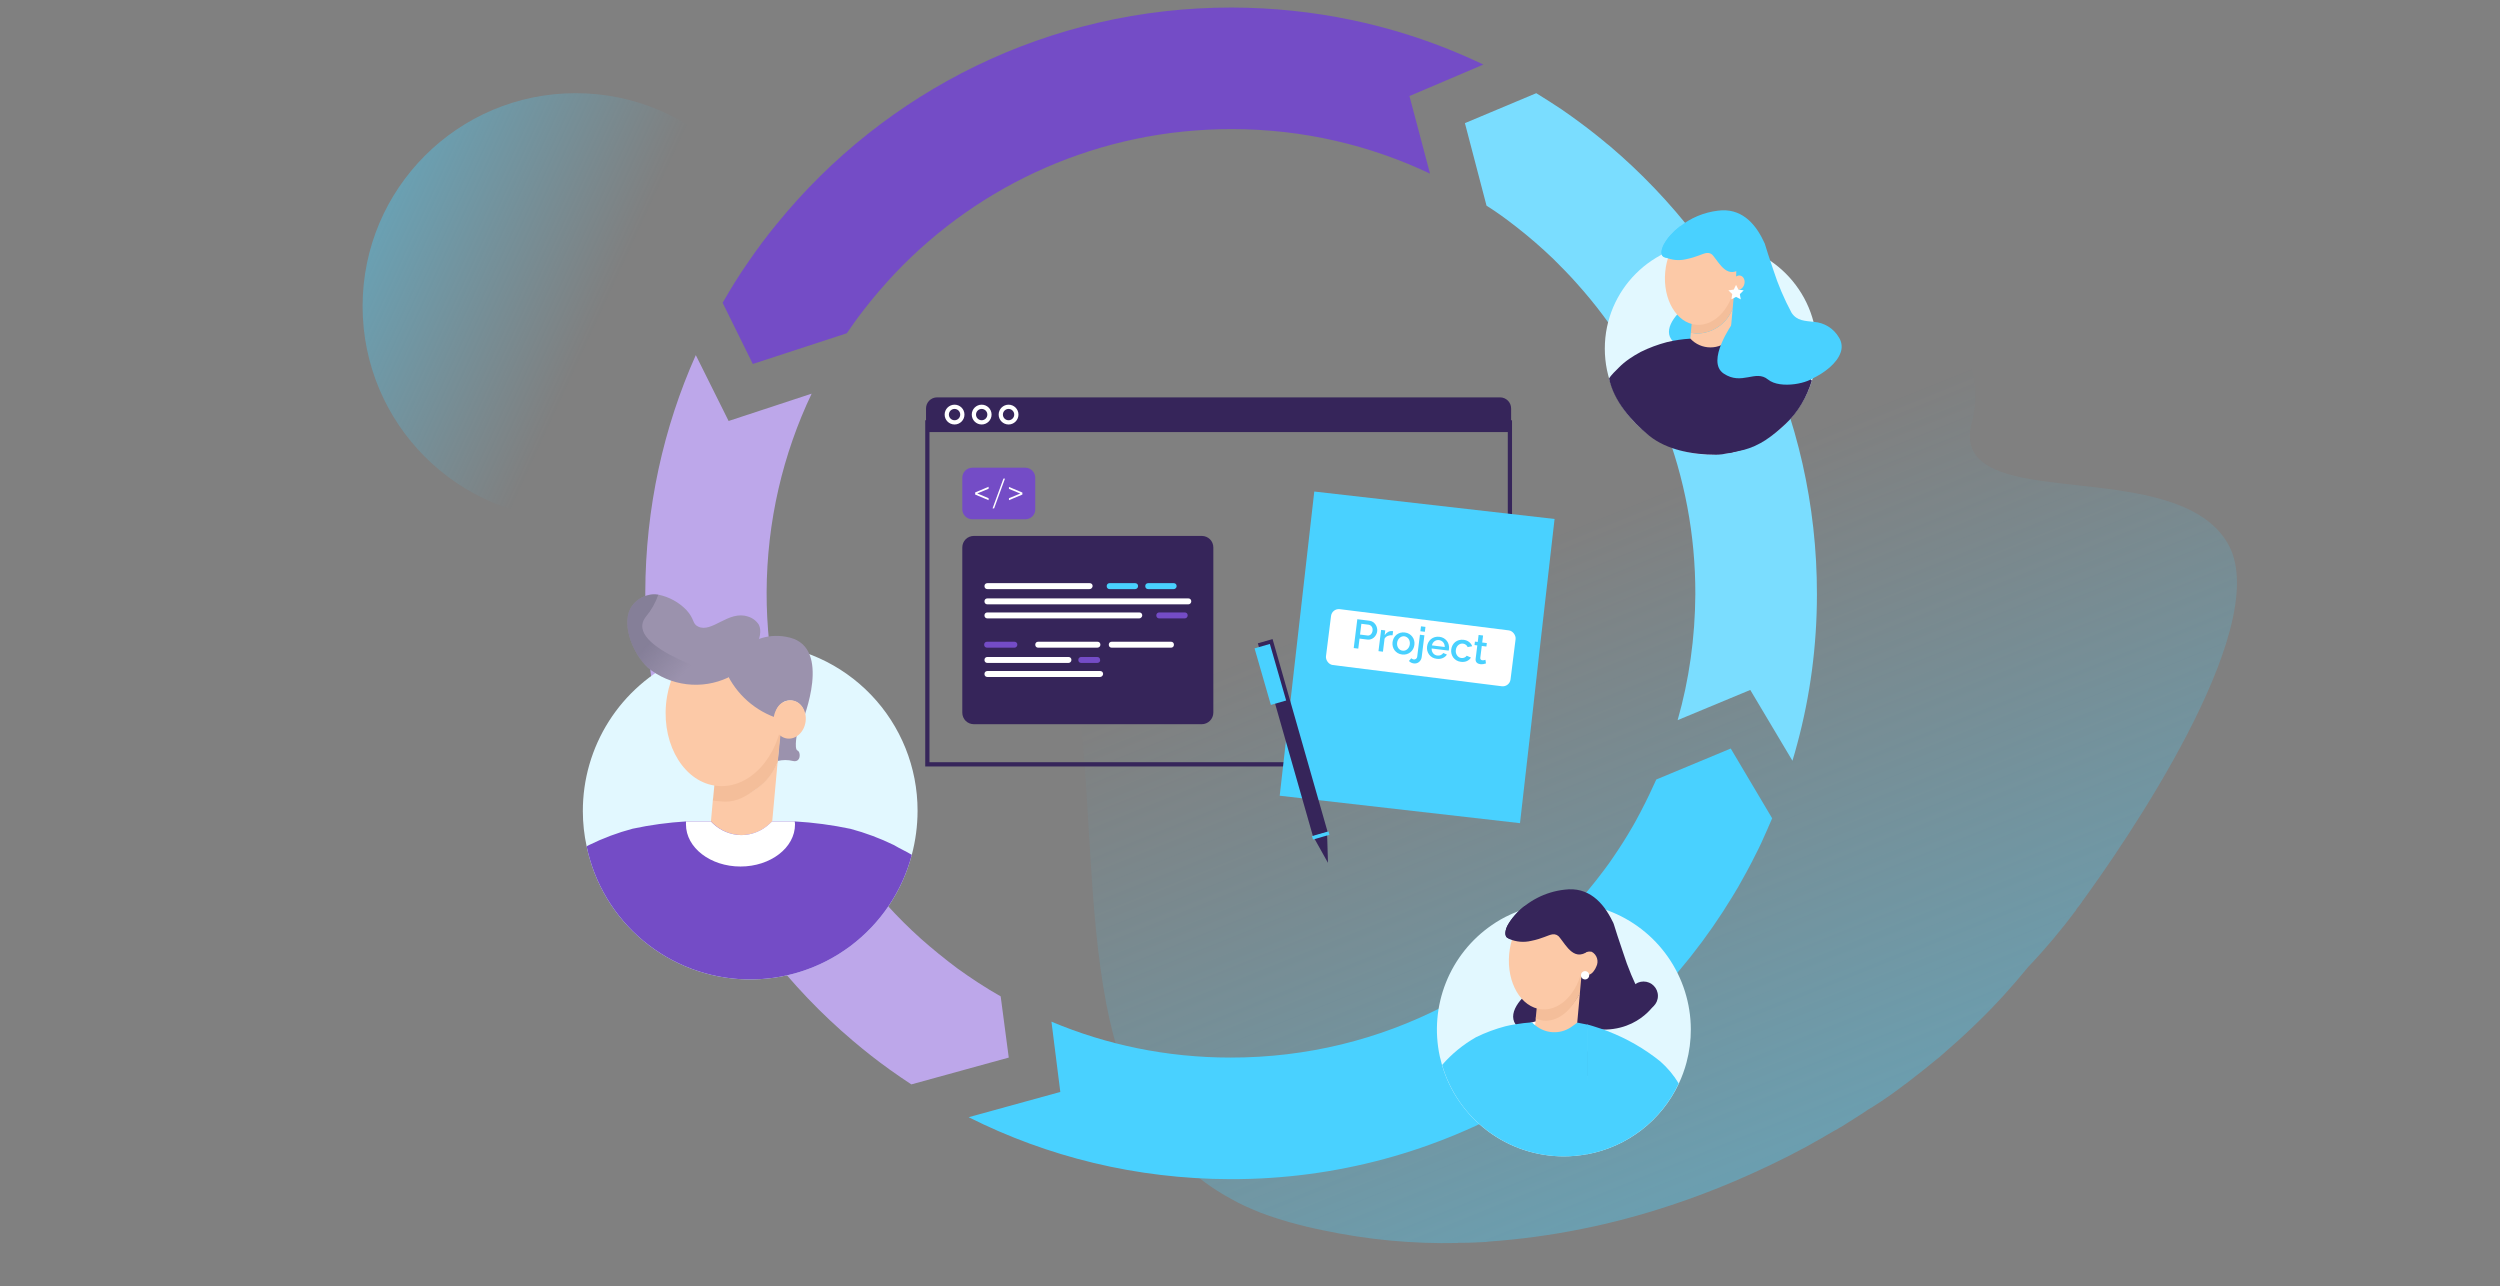 <svg width="589" height="303" viewBox="0 0 589 303" fill="none" xmlns="http://www.w3.org/2000/svg">
<rect x="0" y="0" width="589" height="303" fill="#808080" stroke="none"/>
<g clip-path="url(#clip0_289:13666)">
<path opacity="0.4" d="M135.624 122.346C163.347 122.346 185.82 99.872 185.82 72.149C185.82 44.427 163.347 21.953 135.624 21.953C107.901 21.953 85.428 44.427 85.428 72.149C85.428 99.872 107.901 122.346 135.624 122.346Z" fill="url(#paint0_linear_289:13666)"/>
<path opacity="0.4" d="M490.835 212.017C490.683 212.184 490.53 212.352 490.475 212.547C490.295 212.811 490.115 213.076 489.962 213.243C489.782 213.508 489.63 213.676 489.477 213.843C489.449 213.94 489.324 214.01 489.297 214.108C489.144 214.275 489.117 214.373 489.089 214.47C485.707 218.986 482.032 223.42 477.843 227.813C474.141 232.344 470.146 236.793 465.665 241.104C465.36 241.438 464.957 241.745 464.652 242.08C463.486 243.224 462.223 244.34 461.086 245.387C459.823 246.503 458.56 247.619 457.297 248.736C456.992 249.07 456.617 249.28 456.339 249.517C456.061 249.754 455.784 249.992 455.381 250.299C453.868 251.555 452.383 252.714 450.897 253.872C450.245 254.319 449.662 254.891 449.009 255.338C449.009 255.338 448.982 255.435 448.884 255.408C446.469 257.251 443.956 259.066 441.275 260.729C441.15 260.798 440.998 260.966 440.775 261.008C440.498 261.245 440.15 261.358 439.873 261.595C437.915 262.936 435.887 264.151 433.832 265.464L433.582 265.604C433.457 265.674 433.207 265.814 433.082 265.884C432.804 266.121 432.457 266.233 432.207 266.373C430.054 267.659 427.804 268.917 425.553 270.175C420.08 273.153 414.495 275.783 408.742 278.261C403.837 280.347 398.765 282.28 393.775 283.921C379.946 288.535 365.431 291.482 350.827 292.509C350.604 292.551 350.284 292.566 350.062 292.608C348.142 292.697 346.32 292.813 344.428 292.804C344.206 292.847 343.913 292.764 343.691 292.806C343.593 292.779 343.496 292.751 343.468 292.849C332.771 293.086 322.112 292.072 311.59 289.832C309.001 289.311 306.439 288.692 303.906 287.975C301.469 287.286 299.06 286.5 296.874 285.671C294.52 284.689 292.167 283.708 290.091 282.489C272.203 272.8 264.409 256.072 260.614 236.369C258.497 225.246 257.588 213.201 256.832 200.989C256.773 199.71 256.714 198.43 256.585 197.025C256.568 195.968 256.426 194.981 256.41 193.924C256.074 188.04 255.738 182.156 255.18 176.315C253.958 161.656 251.916 147.291 246.999 134.534C241.097 107.395 245.457 83.79 258.282 67.841C258.56 67.603 261.405 65.356 263.594 62.081C275.639 50.753 293.123 44.752 314.981 45.986C332.54 47.163 392.049 45.89 440.654 66.056C446.308 68.392 451.88 71.02 457.146 73.983C462.518 79.922 466.769 87.965 464.972 97.666C464.904 98.279 464.739 98.863 464.574 99.448C463.376 104.056 464.539 107.016 467.424 109.095C473.431 113.53 486.55 113.662 499.075 115.52C510.181 117.187 520.706 120.164 525.166 128.582C535.542 148.461 499.609 199.974 490.835 212.017Z" fill="url(#paint1_linear_289:13666)"/>
<path d="M332.068 22.629L336.914 40.909C322.805 34.223 306.979 30.419 290.294 30.419C259.071 30.358 230.854 43.363 210.918 64.342C208.28 67.163 205.765 70.046 203.373 73.175C202.023 74.892 200.735 76.733 199.508 78.512L177.364 85.75L170.248 71.335C172.15 68.022 174.113 64.832 176.26 61.765C178.407 58.637 180.676 55.57 183.069 52.687C208.403 21.525 247.048 1.712 290.294 1.773C309.494 1.834 327.774 5.76 344.337 12.876C346.054 13.612 347.772 14.409 349.489 15.207L332.068 22.629Z" fill="#744CC6"/>
<path d="M428.068 140.038C428.068 152.183 426.473 163.961 423.467 175.125C423.099 176.475 422.731 177.886 422.302 179.235L412.365 162.55L395.25 169.666C397.949 160.219 399.36 150.282 399.421 139.976C399.483 111.882 388.932 86.179 371.511 66.795C369.732 64.771 367.83 62.869 365.929 60.968C363.168 58.33 360.285 55.815 357.28 53.484C355.01 51.705 352.679 49.988 350.225 48.454L345.134 29.009L361.942 21.954C363.966 23.181 365.929 24.469 367.892 25.758C368.628 26.31 369.425 26.8 370.161 27.352C372.738 29.193 375.314 31.156 377.768 33.18C378.197 33.548 378.627 33.916 379.117 34.284C409.113 59.68 428.129 97.65 428.068 140.038Z" fill="#7ADDFF"/>
<path d="M417.518 192.791C416.72 194.693 415.861 196.594 415.003 198.496C414.573 199.416 414.144 200.336 413.653 201.256C412.365 203.894 410.954 206.409 409.543 208.924C409.114 209.66 408.684 210.396 408.255 211.071C384.025 251.127 340.043 277.934 289.804 277.811C267.659 277.75 246.742 272.536 228.216 263.212L249.809 257.262L247.723 240.699C260.666 246.159 274.898 249.164 289.865 249.164C325.934 249.226 357.955 231.866 377.952 204.937C378.749 203.894 379.486 202.851 380.222 201.747C381.817 199.416 383.289 197.085 384.7 194.631C385.19 193.773 385.681 192.914 386.111 192.055C386.295 191.687 386.54 191.319 386.724 190.89C387.951 188.559 389.116 186.105 390.22 183.651L407.764 176.352L417.518 192.791Z" fill="#49D1FF"/>
<path d="M237.663 249.165L214.721 255.483C213.003 254.379 211.347 253.213 209.691 252.048C206.685 249.901 203.802 247.631 200.98 245.239C170.984 219.843 151.968 181.873 152.029 139.547C152.091 119.611 156.323 100.717 163.93 83.664L171.659 99.184L191.227 92.743C184.479 106.913 180.676 122.8 180.615 139.547C180.553 171.935 194.601 201.073 216.929 221.132C219.69 223.585 222.573 225.916 225.517 228.125C228.83 230.517 232.203 232.725 235.761 234.75L237.663 249.165Z" fill="#BDA7EA"/>
<path d="M355.735 99.51H218.482V180.075H355.735V99.51Z" stroke="#36255A" stroke-miterlimit="10" stroke-linecap="round"/>
<path d="M356.02 96.232V101.788H218.17V96.232C218.17 94.787 219.337 93.62 220.781 93.62H353.409C354.853 93.62 356.02 94.787 356.02 96.232Z" fill="#36255A"/>
<path d="M224.893 99.51C225.905 99.51 226.726 98.689 226.726 97.676C226.726 96.663 225.905 95.843 224.893 95.843C223.88 95.843 223.059 96.663 223.059 97.676C223.059 98.689 223.88 99.51 224.893 99.51Z" stroke="white" stroke-miterlimit="10" stroke-linecap="round"/>
<path d="M231.282 99.51C232.295 99.51 233.116 98.689 233.116 97.676C233.116 96.663 232.295 95.843 231.282 95.843C230.27 95.843 229.449 96.663 229.449 97.676C229.449 98.689 230.27 99.51 231.282 99.51Z" stroke="white" stroke-miterlimit="10" stroke-linecap="round"/>
<path d="M237.617 99.51C238.629 99.51 239.45 98.689 239.45 97.676C239.45 96.663 238.629 95.843 237.617 95.843C236.604 95.843 235.783 96.663 235.783 97.676C235.783 98.689 236.604 99.51 237.617 99.51Z" stroke="white" stroke-miterlimit="10" stroke-linecap="round"/>
<path d="M241.542 122.346H229.081C227.782 122.346 226.716 121.28 226.716 119.98V112.551C226.716 111.251 227.782 110.185 229.081 110.185H241.542C242.841 110.185 243.907 111.251 243.907 112.551V119.98C243.94 121.28 242.874 122.346 241.542 122.346Z" fill="#744CC6"/>
<path d="M232.913 117.382V117.848L229.748 116.516V116.016L232.913 114.683V115.15L230.248 116.249L232.913 117.382Z" fill="white"/>
<path d="M234.212 119.78H233.846L236.411 112.751H236.778L234.212 119.78Z" fill="white"/>
<path d="M240.876 116.515L237.71 117.848V117.382L240.376 116.282L237.71 115.183V114.716L240.876 116.049V116.515Z" fill="white"/>
<path d="M283.118 170.624H229.462C227.913 170.624 226.716 169.427 226.716 167.878V129.009C226.716 127.46 227.913 126.263 229.462 126.263H283.118C284.667 126.263 285.864 127.46 285.864 129.009V167.878C285.864 169.427 284.597 170.624 283.118 170.624Z" fill="#36255A"/>
<path d="M256.655 138.797H232.643C232.221 138.797 231.939 138.515 231.939 138.093C231.939 137.67 232.221 137.389 232.643 137.389H256.725C257.147 137.389 257.429 137.67 257.429 138.093C257.359 138.515 257.077 138.797 256.655 138.797Z" fill="white"/>
<path d="M279.96 142.388H232.641C232.219 142.388 231.937 142.107 231.937 141.684C231.937 141.262 232.219 140.98 232.641 140.98H279.96C280.382 140.98 280.664 141.262 280.664 141.684C280.664 142.036 280.382 142.388 279.96 142.388Z" fill="white"/>
<path d="M268.412 145.698H232.641C232.219 145.698 231.937 145.416 231.937 144.993C231.937 144.571 232.219 144.289 232.641 144.289H268.412C268.834 144.289 269.116 144.571 269.116 144.993C269.116 145.346 268.764 145.698 268.412 145.698Z" fill="white"/>
<path d="M259.187 159.499H232.641C232.219 159.499 231.937 159.217 231.937 158.795C231.937 158.372 232.219 158.091 232.641 158.091H259.187C259.61 158.091 259.892 158.372 259.892 158.795C259.892 159.147 259.54 159.499 259.187 159.499Z" fill="white"/>
<path d="M251.724 156.19H232.641C232.219 156.19 231.937 155.908 231.937 155.486C231.937 155.063 232.219 154.782 232.641 154.782H251.724C252.146 154.782 252.428 155.063 252.428 155.486C252.428 155.908 252.076 156.19 251.724 156.19Z" fill="white"/>
<path d="M238.979 152.598H232.571C232.148 152.598 231.867 152.317 231.867 151.894C231.867 151.472 232.148 151.19 232.571 151.19H238.979C239.401 151.19 239.683 151.472 239.683 151.894C239.683 152.246 239.401 152.598 238.979 152.598Z" fill="#744CC6"/>
<path d="M275.876 152.598H261.934C261.511 152.598 261.229 152.317 261.229 151.894C261.229 151.472 261.511 151.19 261.934 151.19H275.876C276.298 151.19 276.58 151.472 276.58 151.894C276.58 152.317 276.298 152.598 275.876 152.598Z" fill="white"/>
<path d="M267.426 138.797H261.441C261.018 138.797 260.737 138.515 260.737 138.093C260.737 137.67 261.018 137.389 261.441 137.389H267.426C267.849 137.389 268.13 137.67 268.13 138.093C268.13 138.515 267.778 138.797 267.426 138.797Z" fill="#49D1FF"/>
<path d="M276.509 138.797H270.524C270.101 138.797 269.82 138.515 269.82 138.093C269.82 137.67 270.101 137.389 270.524 137.389H276.509C276.932 137.389 277.213 137.67 277.213 138.093C277.213 138.515 276.861 138.797 276.509 138.797Z" fill="#49D1FF"/>
<path d="M279.115 145.698H273.129C272.707 145.698 272.425 145.416 272.425 144.993C272.425 144.571 272.707 144.289 273.129 144.289H279.115C279.537 144.289 279.819 144.571 279.819 144.993C279.819 145.346 279.537 145.698 279.115 145.698Z" fill="#744CC6"/>
<path d="M258.483 152.598H244.611C244.189 152.598 243.907 152.317 243.907 151.894C243.907 151.472 244.189 151.19 244.611 151.19H258.553C258.976 151.19 259.258 151.472 259.258 151.894C259.258 152.317 258.906 152.598 258.483 152.598Z" fill="white"/>
<path d="M258.483 156.19H254.752C254.329 156.19 254.047 155.908 254.047 155.486C254.047 155.063 254.329 154.782 254.752 154.782H258.483C258.906 154.782 259.188 155.063 259.188 155.486C259.258 155.908 258.906 156.19 258.483 156.19Z" fill="#744CC6"/>
<path d="M366.256 122.271L362.555 154.698L361.123 167.531L358.112 193.937L301.5 187.472L309.644 115.805L366.256 122.271Z" fill="#49D1FF"/>
<path d="M309.337 197.028L312.801 196.039L299.817 150.571L296.352 151.56L309.337 197.028Z" fill="#36255A"/>
<path d="M312.672 196.572L312.869 203.285L309.612 197.46L312.672 196.572Z" fill="#36255A"/>
<path d="M309.336 197.798L313.225 196.678L312.993 195.872L309.104 196.991L309.336 197.798Z" fill="#49D1FF"/>
<path d="M299.415 166.079L303.019 165.04L299.177 151.713L295.573 152.752L299.415 166.079Z" fill="#49D1FF"/>
<rect x="313.822" y="143.288" width="43.823" height="13.266" rx="1.84" transform="rotate(7.155 313.822 143.288)" fill="white"/>
<path d="M318.937 152.683L319.785 145.885L322.638 146.241C322.944 146.279 323.217 146.378 323.457 146.538C323.702 146.698 323.905 146.895 324.063 147.129C324.223 147.356 324.337 147.61 324.406 147.891C324.482 148.166 324.503 148.441 324.468 148.715C324.433 149.003 324.347 149.274 324.211 149.529C324.083 149.779 323.916 149.998 323.711 150.186C323.507 150.368 323.269 150.507 322.998 150.603C322.734 150.693 322.449 150.719 322.143 150.681L320.304 150.452L320.01 152.816L318.937 152.683ZM320.423 149.504L322.194 149.725C322.347 149.744 322.488 149.729 322.617 149.68C322.753 149.632 322.873 149.557 322.976 149.453C323.08 149.349 323.167 149.224 323.237 149.077C323.307 148.93 323.354 148.764 323.377 148.579C323.401 148.388 323.394 148.212 323.355 148.052C323.317 147.891 323.254 147.75 323.165 147.629C323.077 147.502 322.97 147.401 322.843 147.326C322.723 147.247 322.593 147.198 322.453 147.181L320.739 146.967L320.423 149.504ZM328.094 149.663C327.684 149.625 327.308 149.676 326.967 149.814C326.632 149.948 326.378 150.169 326.203 150.478L325.821 153.541L324.768 153.41L325.393 148.403L326.369 148.525L326.229 149.645C326.445 149.322 326.702 149.075 327.002 148.905C327.309 148.729 327.624 148.652 327.945 148.673C328.009 148.681 328.06 148.687 328.098 148.692C328.143 148.697 328.181 148.705 328.212 148.716L328.094 149.663ZM330.334 154.201C329.938 154.152 329.59 154.037 329.288 153.857C328.993 153.677 328.748 153.456 328.554 153.192C328.361 152.928 328.222 152.632 328.14 152.304C328.059 151.97 328.039 151.63 328.082 151.286C328.125 150.941 328.227 150.62 328.387 150.322C328.548 150.018 328.755 149.762 329.008 149.554C329.267 149.346 329.562 149.192 329.892 149.09C330.229 148.99 330.592 148.964 330.981 149.012C331.371 149.061 331.713 149.175 332.008 149.354C332.31 149.535 332.558 149.757 332.751 150.021C332.952 150.285 333.093 150.585 333.174 150.919C333.256 151.247 333.276 151.583 333.233 151.928C333.19 152.273 333.088 152.597 332.927 152.901C332.767 153.199 332.557 153.451 332.298 153.659C332.045 153.867 331.75 154.021 331.414 154.122C331.083 154.223 330.723 154.25 330.334 154.201ZM329.163 151.43C329.133 151.673 329.143 151.901 329.194 152.115C329.246 152.328 329.329 152.52 329.443 152.69C329.559 152.854 329.701 152.991 329.868 153.103C330.043 153.209 330.236 153.275 330.446 153.301C330.657 153.328 330.857 153.31 331.046 153.25C331.242 153.183 331.417 153.082 331.57 152.946C331.723 152.809 331.851 152.644 331.953 152.449C332.055 152.254 332.121 152.036 332.151 151.793C332.181 151.557 332.17 151.332 332.119 151.118C332.068 150.898 331.986 150.703 331.871 150.533C331.756 150.363 331.611 150.225 331.436 150.119C331.269 150.008 331.08 149.939 330.869 149.912C330.665 149.887 330.465 149.907 330.268 149.973C330.079 150.041 329.907 150.142 329.754 150.279C329.601 150.415 329.47 150.584 329.36 150.784C329.258 150.979 329.193 151.194 329.163 151.43ZM333.101 156.306C332.871 156.277 332.658 156.215 332.463 156.12C332.267 156.024 332.096 155.892 331.948 155.725L332.506 155.075C332.579 155.162 332.668 155.228 332.773 155.273C332.876 155.325 332.982 155.358 333.091 155.371C333.276 155.395 333.448 155.345 333.605 155.222C333.769 155.106 333.864 154.943 333.89 154.732L334.537 149.543L335.59 149.675L334.953 154.787C334.921 155.042 334.847 155.27 334.732 155.469C334.622 155.669 334.482 155.837 334.309 155.971C334.143 156.106 333.956 156.202 333.748 156.26C333.54 156.319 333.324 156.334 333.101 156.306ZM334.64 148.72L334.784 147.562L335.838 147.693L335.693 148.851L334.64 148.72ZM338.487 155.218C338.098 155.17 337.752 155.058 337.449 154.885C337.148 154.704 336.897 154.482 336.697 154.217C336.503 153.953 336.361 153.657 336.273 153.328C336.19 153 336.171 152.661 336.215 152.31C336.259 151.959 336.361 151.634 336.521 151.337C336.689 151.034 336.899 150.778 337.152 150.569C337.412 150.356 337.709 150.202 338.045 150.107C338.382 150.007 338.748 149.981 339.144 150.03C339.533 150.079 339.875 150.193 340.171 150.372C340.472 150.553 340.72 150.775 340.914 151.039C341.109 151.296 341.244 151.589 341.32 151.916C341.403 152.237 341.423 152.567 341.381 152.905C341.372 152.982 341.359 153.055 341.344 153.124C341.33 153.187 341.317 153.241 341.305 153.285L337.293 152.784C337.285 153.01 337.311 153.218 337.371 153.407C337.438 153.597 337.531 153.767 337.648 153.918C337.772 154.063 337.916 154.181 338.08 154.273C338.25 154.365 338.431 154.424 338.622 154.447C338.762 154.465 338.902 154.466 339.04 154.451C339.185 154.43 339.319 154.395 339.442 154.345C339.565 154.29 339.678 154.219 339.779 154.135C339.88 154.05 339.964 153.954 340.029 153.845L340.897 154.216C340.678 154.571 340.352 154.845 339.919 155.037C339.494 155.224 339.017 155.284 338.487 155.218ZM340.381 152.431C340.388 152.218 340.358 152.016 340.291 151.826C340.23 151.637 340.14 151.474 340.021 151.336C339.903 151.191 339.759 151.073 339.589 150.98C339.419 150.888 339.235 150.829 339.038 150.805C338.84 150.78 338.647 150.792 338.46 150.84C338.278 150.888 338.113 150.968 337.963 151.079C337.814 151.184 337.687 151.32 337.581 151.488C337.476 151.657 337.401 151.845 337.355 152.053L340.381 152.431ZM341.911 153.001C341.955 152.65 342.057 152.325 342.217 152.028C342.377 151.73 342.584 151.477 342.837 151.269C343.096 151.061 343.394 150.911 343.729 150.816C344.066 150.716 344.432 150.69 344.828 150.739C345.345 150.804 345.774 150.974 346.116 151.25C346.464 151.52 346.708 151.855 346.846 152.255L345.781 152.453C345.686 152.227 345.543 152.044 345.353 151.904C345.164 151.757 344.945 151.668 344.696 151.637C344.486 151.611 344.283 151.627 344.087 151.687C343.898 151.748 343.727 151.847 343.574 151.983C343.422 152.113 343.295 152.276 343.192 152.47C343.09 152.665 343.024 152.887 342.993 153.136C342.963 153.378 342.973 153.609 343.023 153.83C343.08 154.044 343.167 154.236 343.282 154.406C343.403 154.577 343.547 154.718 343.715 154.83C343.89 154.936 344.079 155.002 344.283 155.027C344.411 155.043 344.541 155.043 344.672 155.027C344.805 155.005 344.926 154.968 345.036 154.917C345.152 154.867 345.254 154.805 345.341 154.731C345.434 154.659 345.506 154.577 345.556 154.486L346.552 154.921C346.339 155.277 346.023 155.552 345.603 155.746C345.185 155.934 344.71 155.994 344.181 155.928C343.791 155.88 343.446 155.765 343.144 155.585C342.843 155.405 342.592 155.182 342.391 154.918C342.198 154.647 342.057 154.348 341.969 154.019C341.886 153.691 341.867 153.352 341.911 153.001ZM350.09 156.305C349.948 156.353 349.753 156.403 349.507 156.456C349.261 156.504 349.004 156.51 348.736 156.477C348.57 156.456 348.417 156.414 348.275 156.351C348.134 156.288 348.012 156.205 347.908 156.101C347.811 155.999 347.739 155.873 347.692 155.725C347.647 155.57 347.637 155.39 347.662 155.186L348.053 152.056L347.392 151.973L347.494 151.159L348.154 151.242L348.36 149.595L349.413 149.726L349.207 151.373L350.299 151.509L350.197 152.323L349.106 152.187L348.757 154.982C348.748 155.163 348.786 155.3 348.871 155.395C348.964 155.484 349.083 155.538 349.23 155.557C349.377 155.575 349.521 155.567 349.661 155.533C349.801 155.498 349.905 155.469 349.973 155.445L350.09 156.305Z" fill="#49D1FF"/>
<path d="M398.359 242.498C398.369 245.142 398.026 247.777 397.34 250.331C396.889 252.026 396.287 253.678 395.539 255.265C393.528 259.553 390.526 263.3 386.78 266.198C383.035 269.096 378.654 271.06 373.999 271.93H373.842C372.054 272.269 370.238 272.439 368.418 272.439C361.949 272.437 355.655 270.337 350.482 266.453C345.309 262.568 341.536 257.11 339.73 250.899C339.534 250.213 339.358 249.528 339.201 248.823C337.961 243.043 338.463 237.025 340.645 231.531C342.828 226.037 346.591 221.315 351.46 217.962C352.823 217.007 354.271 216.181 355.787 215.494L356.394 215.22L357.765 214.652C361.072 213.38 364.581 212.717 368.124 212.694H369.945C372.804 212.835 375.627 213.389 378.326 214.339L378.816 214.515C384.536 216.634 389.472 220.448 392.965 225.449C396.457 230.45 398.339 236.398 398.359 242.498Z" fill="#E2F8FF"/>
<path d="M355.012 220.81C355.159 220.953 355.342 221.055 355.541 221.104C355.954 221.197 356.382 221.197 356.794 221.104C360.3 220.634 363.198 217.383 365.685 219.909L365.802 220.027C366.618 221.095 367.146 222.354 367.335 223.685C367.523 225.016 367.366 226.372 366.879 227.625C366.231 229.398 364.927 230.856 363.237 231.698C361.544 232.564 360.013 233.717 358.713 235.105C355.698 238.317 354.797 242.429 362.297 244.034C362.672 244.114 363.051 244.173 363.433 244.211C363.197 246.09 363.269 247.995 363.648 249.85C363.884 251.19 364.625 252.387 365.718 253.196C366.811 254.005 368.173 254.364 369.523 254.198C372.071 254.218 374.577 253.541 376.768 252.239L369.934 240.999C382.956 245.934 389.007 237.788 389.673 236.809C389.076 236.713 388.508 236.488 388.007 236.15C387.507 235.812 387.086 235.368 386.774 234.851C384.979 231.462 383.498 227.916 382.349 224.257C381.389 221.476 380.587 218.97 380.214 217.736C380.11 217.39 380.019 217.285 379.901 217.05C377.728 212.586 374.222 208.846 368.583 209.609C364.049 210.12 359.864 212.289 356.834 215.699C356.173 216.432 355.601 217.241 355.13 218.108C355.13 218.108 354.151 219.988 355.012 220.81Z" fill="#36255A"/>
<path d="M387.219 238.021C389.09 238.021 390.606 236.505 390.606 234.634C390.606 232.763 389.09 231.246 387.219 231.246C385.348 231.246 383.831 232.763 383.831 234.634C383.831 236.505 385.348 238.021 387.219 238.021Z" fill="#36255A"/>
<path d="M360.085 241.195C361.378 240.61 362.812 240.406 364.217 240.607L361.495 242.565L360.085 241.195Z" fill="white"/>
<path d="M372.245 233.774L370.796 249.772L361.005 248.891L361.847 239.727C362.269 239.846 362.702 239.925 363.139 239.962C366.899 240.294 370.365 237.749 372.245 233.774Z" fill="#FCC9A7"/>
<path d="M373.067 224.629L372.216 234.001C370.258 237.918 367.258 240.79 363.557 240.457C363.12 240.421 362.235 240.081 361.813 239.962L363.355 223.748L373.067 224.629Z" fill="#F4BE9A"/>
<path d="M374.027 241.41V271.938H373.87C372.082 272.277 370.266 272.448 368.446 272.448C361.977 272.446 355.683 270.346 350.51 266.461C345.337 262.577 341.564 257.119 339.758 250.907C342.032 248.291 344.734 246.079 347.748 244.367C349.975 243.279 352.303 242.414 354.699 241.782C355.443 241.606 356.207 241.449 357.01 241.332C358.307 241.109 359.614 240.952 360.926 240.862V240.862C361.164 241.121 361.427 241.357 361.71 241.567C361.879 241.707 362.055 241.837 362.238 241.958C363.455 242.797 364.905 243.229 366.382 243.194C367.859 243.159 369.287 242.658 370.463 241.763C370.702 241.614 370.931 241.451 371.148 241.273L371.579 240.94H371.677C371.99 241.018 372.832 241.156 374.027 241.41Z" fill="#49D1FF"/>
<path d="M395.508 255.274C393.498 259.562 390.495 263.309 386.75 266.207C383.005 269.104 378.623 271.069 373.968 271.938H373.812C373.812 265.75 373.812 259.582 373.909 253.394C373.909 251.436 373.909 249.478 373.909 247.52C373.909 245.561 373.909 243.838 373.909 241.998V241.351C374.751 241.586 375.868 241.9 377.219 242.37L378.59 242.879C383.134 244.595 387.377 247.02 391.161 250.065C392.871 251.566 394.338 253.323 395.508 255.274V255.274Z" fill="#49D1FF"/>
<path d="M373.031 226.383C373.644 219.64 370.228 213.819 365.403 213.381C360.578 212.943 356.17 218.053 355.558 224.796C354.945 231.538 358.36 237.359 363.186 237.797C368.011 238.236 372.419 233.125 373.031 226.383Z" fill="#FCC9A7"/>
<path d="M376.083 227.742C375.936 228.124 375.731 228.48 375.476 228.8L375.358 228.956C375.082 229.302 374.71 229.56 374.289 229.695C373.867 229.831 373.415 229.84 372.989 229.72C372.861 229.685 372.741 229.625 372.636 229.544C372.218 229.107 371.928 228.563 371.801 227.972C371.673 227.381 371.711 226.766 371.912 226.195C372.079 225.535 372.493 224.964 373.069 224.6C373.644 224.236 374.338 224.106 375.006 224.237C375.607 224.565 376.057 225.115 376.258 225.77C376.459 226.425 376.397 227.133 376.083 227.742V227.742Z" fill="#FCC9A7"/>
<path d="M374.693 223.591C371.09 227.037 368.995 222.729 367.487 220.908C367.309 220.632 367.056 220.412 366.758 220.274C366.46 220.135 366.129 220.083 365.803 220.125C364.765 220.262 363.414 221.143 360.731 221.672C358.996 222.086 357.174 221.921 355.542 221.202C355.357 221.114 355.18 221.009 355.013 220.889C354.152 220.066 355.17 218.088 355.17 218.088C355.652 217.222 356.223 216.408 356.873 215.66C357.537 214.889 358.271 214.181 359.067 213.545C359.366 213.424 359.673 213.326 359.987 213.252L365.685 211.293L371.286 213.115C371.286 213.115 378.296 220.145 374.693 223.591Z" fill="#36255A"/>
<path d="M373.439 230.758C373.98 230.758 374.418 230.32 374.418 229.779C374.418 229.238 373.98 228.8 373.439 228.8C372.898 228.8 372.46 229.238 372.46 229.779C372.46 230.32 372.898 230.758 373.439 230.758Z" fill="white"/>
<path d="M216.178 191.127C216.165 194.594 215.708 198.045 214.819 201.396C212.565 209.979 207.476 217.549 200.379 222.876C193.282 228.203 184.593 230.976 175.722 230.744C166.851 230.512 158.318 227.289 151.509 221.598C144.701 215.907 140.015 208.082 138.212 199.392C137.621 196.677 137.321 193.906 137.318 191.127C137.3 183.613 139.433 176.251 143.466 169.91C147.498 163.57 153.261 158.516 160.074 155.347L160.862 154.989C165.755 152.824 171.039 151.679 176.39 151.625H178.43C188.587 152.041 198.189 156.371 205.225 163.708C212.262 171.044 216.187 180.819 216.178 190.984V191.127Z" fill="#E2F8FF"/>
<path d="M183.225 179.34L181.078 202.955L166.766 201.631L167.982 188.142C168.616 188.313 169.262 188.433 169.914 188.5C172.797 188.491 175.611 187.612 177.986 185.978C180.361 184.343 182.187 182.03 183.225 179.34V179.34Z" fill="#FCC9A7"/>
<path d="M186.803 179.284C185.628 178.998 184.401 178.998 183.225 179.284L183.762 173.058L184.299 173.345C184.94 173.547 185.629 173.545 186.269 173.34C186.91 173.135 187.472 172.737 187.877 172.2C187.877 172.2 187.018 176.458 187.877 176.815C188.735 177.173 188.7 179.749 186.803 179.284Z" fill="#9B92AD"/>
<path d="M184.622 165.795L183.252 179.428C182.211 182.123 180.534 184.298 178.151 185.933C175.769 187.567 173.757 188.874 170.868 188.876C170.215 188.809 168.594 188.767 167.961 188.596L170.274 164.507L184.622 165.795Z" fill="#F4BE9A"/>
<path d="M184.426 168.424C185.329 158.485 179.903 149.869 172.306 149.179C164.71 148.489 157.82 155.987 156.917 165.925C156.015 175.863 161.441 184.48 169.037 185.17C176.634 185.86 183.524 178.362 184.426 168.424Z" fill="#FCC9A7"/>
<path d="M188.879 170.41C189.186 169.982 189.39 169.488 189.474 168.968C189.557 168.447 189.519 167.914 189.361 167.411C189.204 166.908 188.931 166.449 188.566 166.069C188.2 165.689 187.751 165.4 187.254 165.224C186.757 165.048 186.226 164.989 185.703 165.054C185.18 165.118 184.678 165.303 184.239 165.595C183.8 165.886 183.434 166.276 183.171 166.733C182.909 167.19 182.756 167.701 182.725 168.228C182.62 168.468 182.548 168.72 182.51 168.979C179.833 167.985 177.396 166.439 175.355 164.442C173.315 162.445 171.717 160.041 170.667 157.386C170.667 157.386 176.32 147.725 186.124 150.23C195.927 152.735 189.344 169.23 188.879 170.41Z" fill="#9B92AD"/>
<path d="M171.524 159.641C168.475 161.07 165.085 161.61 161.743 161.199C158.401 160.787 155.243 159.441 152.632 157.315C148.839 153.737 146.227 146.581 148.875 142.788C149.74 141.562 151.005 140.676 152.453 140.283C153.308 140.012 154.217 139.95 155.101 140.104C157.605 140.608 159.9 141.855 161.684 143.682C163.724 145.901 163.044 146.938 164.475 147.618C167.731 149.228 171.631 143.718 176.211 145.257C177.276 145.568 178.191 146.254 178.787 147.189C180.111 149.908 177.464 154.953 171.524 159.641Z" fill="#9B92AD"/>
<path opacity="0.4" d="M171.524 159.641C168.475 161.07 165.085 161.61 161.743 161.199C158.401 160.787 155.243 159.441 152.632 157.315C148.839 153.737 146.227 146.581 148.875 142.788C149.74 141.562 151.005 140.676 152.453 140.283C153.308 140.012 154.217 139.95 155.101 140.104C154.455 141.983 153.473 143.729 152.203 145.257C146.335 152.592 171.524 159.641 171.524 159.641Z" fill="url(#paint2_linear_289:13666)"/>
<path d="M214.818 201.397C212.564 209.98 207.475 217.549 200.378 222.877C193.281 228.204 184.592 230.977 175.721 230.745C166.85 230.513 158.318 227.29 151.509 221.599C144.7 215.907 140.014 208.082 138.212 199.393L138.82 199.071C142.097 197.46 145.524 196.178 149.053 195.243C153.203 194.355 157.413 193.781 161.648 193.525C163.652 193.525 165.477 193.525 167.051 193.525H167.516L168.053 194.062C169.831 195.732 172.162 196.687 174.601 196.745H174.815C177.256 196.697 179.591 195.74 181.363 194.062L181.936 193.525H182.365C183.796 193.525 185.442 193.525 187.267 193.525C191.682 193.782 196.071 194.368 200.398 195.278C203.924 196.225 207.35 197.507 210.632 199.107C212.099 200.001 213.494 200.574 214.818 201.397Z" fill="#744CC6"/>
<path d="M187.304 194.241C187.304 199.715 181.543 204.152 174.459 204.152C167.374 204.152 161.614 199.715 161.614 194.241C161.595 194.003 161.595 193.763 161.614 193.525C163.617 193.525 165.442 193.525 167.017 193.525H167.482L168.018 194.062C169.796 195.732 172.128 196.687 174.566 196.745H174.781C177.221 196.697 179.556 195.74 181.329 194.062L181.901 193.525H182.331C183.762 193.525 185.408 193.525 187.233 193.525C187.268 193.74 187.304 193.99 187.304 194.241Z" fill="white"/>
<ellipse cx="186.049" cy="169.508" rx="3.782" ry="4.528" transform="rotate(7.813 186.049 169.508)" fill="#FCC9A7"/>
<circle cx="403.081" cy="82.132" r="24.987" fill="#E2F8FF"/>
<path d="M433.621 83.136C431.882 88.01 422.155 92.391 417.538 90.458C411.784 88.075 413.008 91.897 405.6 92.09C404.305 92.265 402.993 91.93 401.94 91.158C400.887 90.385 400.174 89.234 399.953 87.946C399.637 86.203 399.594 84.421 399.824 82.664C399.461 82.64 399.102 82.582 398.75 82.492C391.557 80.968 392.459 77.06 395.315 73.903C396.555 72.585 398.007 71.482 399.609 70.639C401.225 69.845 402.466 68.45 403.066 66.753C403.533 65.56 403.683 64.267 403.502 62.999C403.322 61.731 402.816 60.532 402.035 59.517C402.035 59.517 402.035 59.517 402.035 59.517C399.673 57.112 396.903 60.204 393.446 60.676C393.057 60.756 392.655 60.756 392.265 60.676C392.073 60.628 391.896 60.532 391.75 60.397C390.934 59.602 391.922 57.734 391.922 57.734C392.363 56.906 392.904 56.134 393.532 55.437C394.185 54.707 394.904 54.038 395.68 53.44C398.279 51.354 401.41 50.037 404.719 49.639C410.088 48.909 413.437 52.474 415.456 56.725L415.778 57.391C416.121 58.55 416.894 60.955 417.796 63.596C418.92 67.083 420.357 70.461 422.091 73.688C423.379 75.642 425.268 75.578 427.33 75.836C428.551 75.915 429.733 76.296 430.771 76.945C431.809 77.593 432.67 78.488 433.278 79.55C433.613 80.079 433.82 80.679 433.879 81.302C433.939 81.925 433.851 82.554 433.621 83.136V83.136Z" fill="#49D1FF"/>
<path d="M408.22 72.679L406.845 87.924L397.569 87.087L398.364 78.348C398.77 78.47 399.187 78.549 399.609 78.584C401.477 78.605 403.307 78.049 404.848 76.992C406.388 75.936 407.566 74.429 408.22 72.679V72.679Z" fill="#FCC9A7"/>
<path d="M409.015 63.961L408.22 72.679C407.568 74.426 406.394 75.93 404.857 76.986C403.321 78.043 401.496 78.6 399.632 78.584C399.209 78.549 398.765 78.505 398.359 78.383L399.76 63.124L409.015 63.961Z" fill="#F4BE9A"/>
<path d="M409 65.638C409.583 59.213 406.322 53.666 401.716 53.248C397.11 52.829 392.903 57.698 392.32 64.123C391.736 70.548 394.997 76.095 399.603 76.514C404.209 76.932 408.416 72.063 409 65.638Z" fill="#FCC9A7"/>
<path d="M410.559 62.867C407.124 66.13 405.127 62.051 403.688 60.333C403.518 60.069 403.276 59.86 402.991 59.731C402.705 59.601 402.388 59.557 402.078 59.603C401.112 59.732 399.802 60.547 397.268 61.063C395.61 61.464 393.866 61.305 392.308 60.612L391.793 60.333C390.977 59.538 391.964 57.67 391.964 57.67C392.406 56.842 392.947 56.07 393.575 55.373C394.228 54.643 394.947 53.974 395.722 53.376C396.003 53.268 396.29 53.175 396.581 53.097L402.013 51.293L407.36 53.011C407.36 53.011 413.995 59.624 410.559 62.867Z" fill="#49D1FF"/>
<path d="M407.812 79.787H407.705C407.102 80.437 406.371 80.956 405.558 81.311C404.745 81.666 403.868 81.849 402.981 81.849C402.094 81.849 401.216 81.666 400.404 81.311C399.591 80.956 398.86 80.437 398.257 79.787C396.397 79.896 394.55 80.169 392.738 80.603C390.612 81.159 388.547 81.929 386.576 82.9C384.557 83.997 382.937 85.034 381.325 86.671C380.805 87.199 379.504 88.414 379.101 89.186C380.224 94.486 384.318 99.231 388.529 102.64C392.739 106.049 398.88 107.14 404.298 107.136C406.105 107.137 408.208 106.545 409.968 106.129L411.142 105.794L409.766 80.195L407.812 79.787Z" fill="#36255A"/>
<path d="M426.88 89.685C425.662 93.58 423.65 97.1 420.67 99.888C417.69 102.677 414.606 105.071 410.638 106.028L407.317 106.766L409.702 80.473H409.874C411.012 80.71 412.472 81.032 414.018 81.504C418.095 82.953 421.872 85.136 425.162 87.946C425.776 88.483 426.35 89.065 426.88 89.685Z" fill="#36255A"/>
<path d="M408.241 76.115C408.241 76.115 401.799 85.133 406.094 88.01C410.388 90.888 413.588 87.001 416.529 89.406C419.471 91.811 426.6 90.201 427.609 88.612C428.618 87.023 422.327 80.195 422.327 80.195L408.241 76.115Z" fill="#49D1FF"/>
<ellipse cx="409.614" cy="66.599" rx="1.394" ry="1.718" transform="rotate(15.371 409.614 66.599)" fill="#FCC9A7"/>
<path d="M410.024 69.974L410.131 70.532L409.015 69.953L407.898 70.532L408.113 69.287L407.211 68.406L407.769 68.342L407.962 68.299L408.456 68.235L409.015 67.118L409.573 68.235L410.818 68.406L409.916 69.287L409.981 69.781L410.024 69.974Z" fill="white"/>
</g>
<defs>
<linearGradient id="paint0_linear_289:13666" x1="90.017" y1="51.118" x2="181.329" y2="93.047" gradientUnits="userSpaceOnUse">
<stop stop-color="#49D1FF"/>
<stop offset="0.562" stop-color="#49D1FF" stop-opacity="0"/>
</linearGradient>
<linearGradient id="paint1_linear_289:13666" x1="430.94" y1="279.841" x2="319.853" y2="3.888" gradientUnits="userSpaceOnUse">
<stop stop-color="#49D1FF"/>
<stop offset="0.562" stop-color="#49D1FF" stop-opacity="0"/>
</linearGradient>
<linearGradient id="paint2_linear_289:13666" x1="154.493" y1="149.264" x2="169.663" y2="162.253" gradientUnits="userSpaceOnUse">
<stop stop-color="#636178"/>
<stop offset="0.56" stop-color="#636178" stop-opacity="0"/>
</linearGradient>
<clipPath id="clip0_289:13666">
<rect width="589" height="303" fill="white"/>
</clipPath>
</defs>
</svg>
